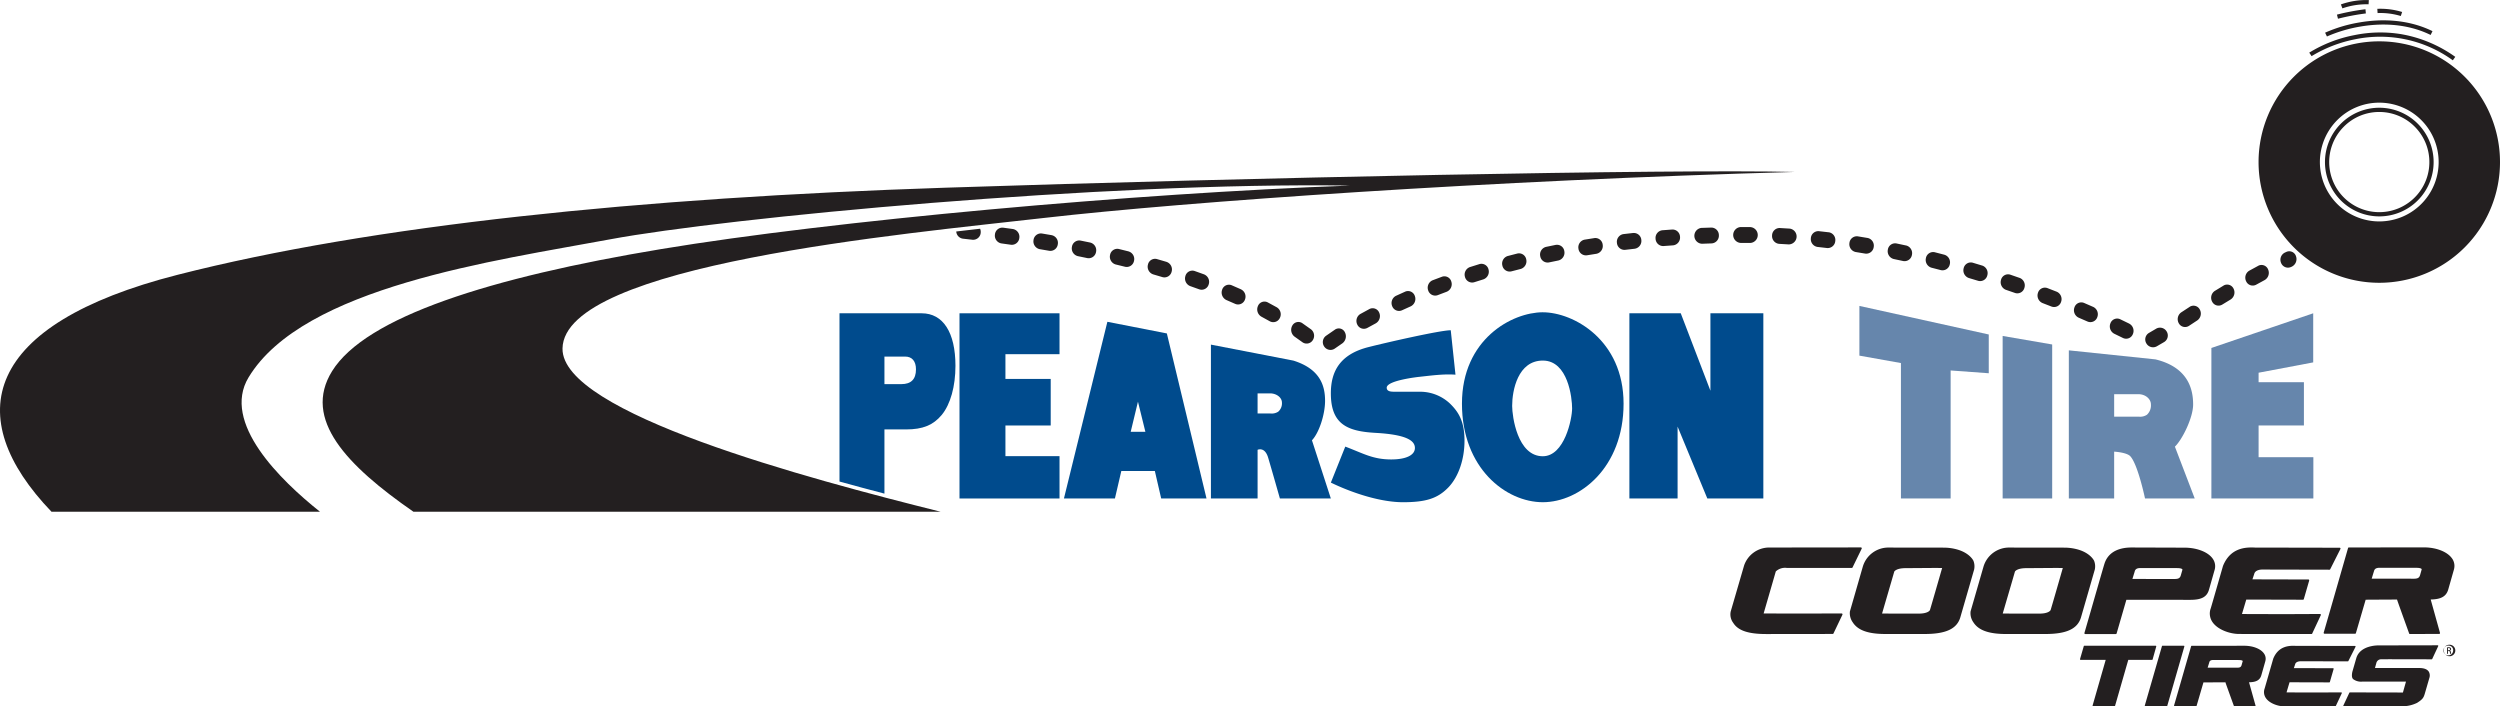 <svg id="Layer_1" data-name="Layer 1" xmlns="http://www.w3.org/2000/svg" viewBox="0 0 762.385 215.433">
  <defs>
    <style>
      .cls-1 {
        fill: #004b8d;
      }

      .cls-2 {
        fill: #6686ac;
      }

      .cls-3 {
        fill: #231f20;
      }
    </style>
  </defs>
  <title>PearsonTire2018</title>
  <polygon class="cls-1" points="292.603 152.016 292.603 95.539 323.103 95.539 323.103 108.01 306.611 108.01 306.611 115.555 320.417 115.555 320.417 129.754 306.611 129.754 306.611 139.106 323.103 139.106 323.103 152.016 292.603 152.016"/>
  <path class="cls-1" d="M354.827,164.491l-2.214,9.192h4.479Zm7.082,29.52-1.935-8.387H349.756l-1.955,8.387H332.253L345.5,140.135l18.138,3.547,12.093,50.33Z" transform="translate(-7.801 -42)"/>
  <g>
    <path class="cls-1" d="M395.185,168.092a3.7,3.7,0,0,0,2.4-.533,3.356,3.356,0,0,0,1.147-2.8c0-1.494-1.609-2.8-3.641-2.8h-3.784v6.133Zm2.926,25.925s-2.544-8.979-3.581-12.445-3.222-2.4-3.222-2.4v14.84H377.077V147.092l25.13,4.87c8.505,2.645,9.679,8.074,9.679,12.288,0,4.151-1.842,9.773-4,12.02l5.759,17.747Z" transform="translate(-7.801 -42)"/>
    <path class="cls-2" d="M660.01,169.057a3.737,3.737,0,0,0,2.524-.592,3.894,3.894,0,0,0,1.2-3.133c0-1.669-1.686-3.126-3.82-3.126h-7.391v6.852Zm1.925,24.96s-2.2-10.533-4.539-12.933c-1.13-1.144-4.874-1.356-4.874-1.356v14.289H638.7V148.84l26.387,2.75c10.447,2.515,11.518,9.706,11.518,13.771,0,3.99-3.292,10.678-5.559,12.847l6.048,15.809Z" transform="translate(-7.801 -42)"/>
    <path class="cls-1" d="M418.049,178.193c5.606,2.124,8.422,3.916,14.035,3.916,4.439,0,7.2-1.278,7.2-3.5,0-2.355-2.866-4.1-12.05-4.605-8.419-.481-13.583-2.511-13.583-12.046,0-6.722,2.8-11.9,11.431-14.1,5.636-1.427,21.918-5.145,25.134-5.145l1.44,13.551c-3.654-.283-7.79.313-11.155.667,0,0-9.812,1.054-9.812,3.294,0,1.252,1.486,1.233,2.524,1.233l8.136.011A13.283,13.283,0,0,1,450,165.093c2.564,2.519,4.406,5.362,4.406,11.3,0,5.708-1.839,11.021-4.9,14.222-3.255,3.365-6.79,4.538-13.865,4.538-6.554,0-14.969-2.586-21.991-5.984Z" transform="translate(-7.801 -42)"/>
  </g>
  <polygon class="cls-1" points="520.655 152.012 511.588 130.096 511.588 152.012 496.888 152.012 496.888 95.534 512.552 95.534 521.6 119.153 521.6 95.534 537.739 95.534 537.739 152.012 520.655 152.012"/>
  <polygon class="cls-2" points="579.698 152.012 579.698 110.714 567.03 108.452 567.03 93.291 606.481 102.002 606.481 113.825 594.853 112.975 594.853 152.012 579.698 152.012"/>
  <polygon class="cls-2" points="610.715 152.012 610.715 102.449 625.82 105.05 625.82 152.012 610.715 152.012"/>
  <polygon class="cls-2" points="674.373 152.016 674.373 106.113 705.422 95.539 705.422 110.513 688.767 113.662 688.767 116.561 702.589 116.561 702.589 129.754 688.767 129.754 688.767 139.427 705.468 139.427 705.468 152.016 674.373 152.016"/>
  <g>
    <path class="cls-1" d="M478.276,181.135c-7.751,0-9.337-12.21-9.337-15.355,0-4.747,1.752-13.823,9.353-13.823,7.711,0,8.931,11.427,8.931,14.591s-2.3,14.587-8.948,14.587m.017-43.906c-9.353,0-24.661,8.182-24.661,27.866s13.4,30.057,24.661,30.057S502.915,184.6,502.915,165.1s-15.368-27.866-24.622-27.866" transform="translate(-7.801 -42)"/>
    <path class="cls-3" d="M733.374,54.607A36.814,36.814,0,1,0,770.186,91.42a36.814,36.814,0,0,0-36.812-36.812m0,18.7a18.108,18.108,0,1,1-12.806,5.3,18.03,18.03,0,0,1,12.806-5.3" transform="translate(-7.801 -42)"/>
    <path class="cls-3" d="M733.374,74.857a16.566,16.566,0,1,0,16.569,16.562,16.562,16.562,0,0,0-16.569-16.562m0,1.291a15.275,15.275,0,1,1-10.8,4.472,15.175,15.175,0,0,1,10.8-4.472" transform="translate(-7.801 -42)"/>
    <path class="cls-3" d="M755.8,60.394a37.754,37.754,0,0,0-29.769-6.421,40.707,40.707,0,0,0-13.3,5.148l-.716-1.067a41.066,41.066,0,0,1,13.764-5.34,39.185,39.185,0,0,1,14.248-.3,40.033,40.033,0,0,1,16.519,6.924Z" transform="translate(-7.801 -42)"/>
    <path class="cls-3" d="M717.408,53.128l-.557-1.161a43.264,43.264,0,0,1,10.47-3.124c5.673-.98,14.144-1.316,22.278,2.657l-.568,1.161c-7.813-3.821-15.98-3.5-21.454-2.556a43.239,43.239,0,0,0-10.17,3.022" transform="translate(-7.801 -42)"/>
    <path class="cls-3" d="M720.778,47.711l-.318-1.251a69.5,69.5,0,0,1,8.7-1.641l.119,1.28a69.931,69.931,0,0,0-8.5,1.612" transform="translate(-7.801 -42)"/>
    <path class="cls-3" d="M739.936,46.883a21.626,21.626,0,0,0-7.083-.9l-.076-1.291a22.753,22.753,0,0,1,7.563.962Z" transform="translate(-7.801 -42)"/>
    <path class="cls-3" d="M722.127,44.55l-.459-1.2a22.926,22.926,0,0,1,8.514-1.32l-.072,1.283a22.226,22.226,0,0,0-7.983,1.24" transform="translate(-7.801 -42)"/>
    <path class="cls-3" d="M575.312,208.937l-28.139.033a8.094,8.094,0,0,0-7.495,5.456l-4.089,14.042a4.276,4.276,0,0,0,.774,3.485c1.471,2.35,4.584,3.4,10.087,3.4l20.257-.025a.251.251,0,0,0,.217-.145l2.73-5.716a.3.3,0,0,0-.007-.26.259.259,0,0,0-.21-.127l-11.464.018s-11.721-.007-12.347-.014c.188-.647,2.849-9.83,2.849-9.83s.821-2.845.868-3a4.153,4.153,0,0,1,3.406-1.059h19.773a.233.233,0,0,0,.217-.145l2.784-5.716a.267.267,0,0,0,0-.26.24.24,0,0,0-.206-.13" transform="translate(-7.801 -42)"/>
    <path class="cls-3" d="M596.363,227.99c-.1.329-.889,1.132-3.409,1.132l-11.211-.014c.166-.582,2.816-9.686,2.816-9.686l.911-3.131c.134-.2.824-1.005,3.351-1.03l9.259-.065,1.981.022c-.683,2.386-3.579,12.419-3.7,12.773M609.6,213c-.119-.253-1.316-2.5-5.253-3.514a15.235,15.235,0,0,0-3.915-.481l-.578-.018H587.689l-3.789-.007a8.133,8.133,0,0,0-8.041,5.864l-3.915,13.59a.672.672,0,0,0-.018.123,4.779,4.779,0,0,0,.86,3.2c1.54,2.448,4.715,3.583,9.979,3.583h11.96c6.457,0,9.812-1.551,10.872-5.04l4.223-14.613A4.666,4.666,0,0,0,609.6,213" transform="translate(-7.801 -42)"/>
    <path class="cls-3" d="M673.317,215.829l-.463,1.62c-.318,1.1-1.059,1.135-2.455,1.117h-.336s-10.073-.011-11.974-.011c.155-.51.593-1.92.593-1.92l.123-.427c.123-.423.423-.973,1.663-.973.108,0,10.485-.014,11.548.014,1,.047,1.244.275,1.3.369.014.018.051.076,0,.21m9.306-3.4c-1.37-2.028-4.693-3.366-8.453-3.417l-16.32-.054c-3.044,0-6.952.85-8.276,4.917l-.029.1c-.231.669-4.02,13.89-4.183,14.454l-1.9,6.576a.257.257,0,0,0,.036.239.246.246,0,0,0,.192.108h9.353a.25.25,0,0,0,.231-.184s2.871-9.91,2.972-10.261l19.509.018c3.337,0,4.975-.85,5.636-2.932,0-.022.184-.629.184-.629l1.605-5.64a3.928,3.928,0,0,0-.56-3.294" transform="translate(-7.801 -42)"/>
    <path class="cls-3" d="M685.777,214.426c0,.018-.043.087-.051.108-.036.127-3.586,12.488-3.731,12.929a4.562,4.562,0,0,0,.416,4.1c1.551,2.448,5.394,3.767,8.229,3.767l22.065.018a.223.223,0,0,0,.213-.145l2.614-5.582a.291.291,0,0,0-.011-.257.237.237,0,0,0-.206-.127l-11.251.051s-12.159-.04-12.564-.04c.159-.535,1.222-4.107,1.312-4.407l17.318.047a.252.252,0,0,0,.228-.188l1.634-5.64a.316.316,0,0,0-.036-.228.228.228,0,0,0-.2-.116s-16.407-.04-17.065-.043c.152-.459.474-1.417.474-1.417l.083-.275c.369-1.276,2.144-1.312,2.675-1.294l20.268.047a.239.239,0,0,0,.213-.137l3.113-6.172a.32.32,0,0,0,0-.264.238.238,0,0,0-.21-.127l-25.886-.051c-3.08-.166-7.444.21-9.646,5.445" transform="translate(-7.801 -42)"/>
    <path class="cls-3" d="M633.163,227.99c-.1.325-.893,1.132-3.406,1.132l-11.215-.014c.166-.582,2.806-9.642,2.806-9.642l.922-3.174c.13-.2.813-1.005,3.351-1.03l9.259-.065,1.981.022c-.73,2.567-3.579,12.433-3.7,12.773M646.4,213h0c-.119-.253-1.316-2.5-5.25-3.514a15.272,15.272,0,0,0-3.915-.481l-.582-.018H624.493l-3.789-.007a8.138,8.138,0,0,0-8.044,5.871l-3.923,13.583c0,.014-.007.1-.011.119a4.8,4.8,0,0,0,.86,3.207c1.54,2.444,4.707,3.583,9.979,3.583h11.953c6.464,0,9.819-1.551,10.882-5.04l4.219-14.613A4.633,4.633,0,0,0,646.4,213" transform="translate(-7.801 -42)"/>
    <path class="cls-3" d="M746.278,215.739l-.459,1.62c-.318,1.1-1.059,1.142-2.469,1.124l-.325-.007s-10.069-.007-11.971-.007c.155-.513.582-1.913.582-1.913l.137-.434c.119-.434.416-.973,1.659-.973.1,0,10.477-.018,11.544.014,1,.043,1.24.271,1.3.365a.227.227,0,0,1,0,.21m9.31-3.4c-1.378-2.032-4.693-3.373-8.453-3.413h0l-23.059.029a.244.244,0,0,0-.228.188l-5.517,19.194c0-.011-.011.022-1.905,6.576a.3.3,0,0,0,.04.239.252.252,0,0,0,.2.108h9.349a.239.239,0,0,0,.231-.192l2.975-10.181c.253,0,.94-.007.94-.007s8.326-.047,8.623-.047c.221.687,1.005,2.878,3.695,10.344a.241.241,0,0,0,.224.17l8.952-.029a.235.235,0,0,0,.192-.108.278.278,0,0,0,.051-.159.218.218,0,0,0-.014-.08s-2.657-9.527-2.827-10.148c3.106-.058,4.664-.911,5.311-2.921l.152-.531,1.634-5.738a4.22,4.22,0,0,0,.141-1.067,3.955,3.955,0,0,0-.7-2.227" transform="translate(-7.801 -42)"/>
    <path class="cls-3" d="M658.733,238.912h-15.3a.184.184,0,0,0-.174.137l-1.139,3.923a.222.222,0,0,0,.025.174.176.176,0,0,0,.148.083h7.65c-.141.5-3.991,13.9-3.991,13.9a.281.281,0,0,0-.007.058.188.188,0,0,0,.033.116.181.181,0,0,0,.148.083h6.5a.171.171,0,0,0,.17-.137s3.955-13.749,4.035-14.017h7.253a.19.19,0,0,0,.17-.141l1.1-3.923a.14.14,0,0,0,.007-.054.241.241,0,0,0-.033-.123.177.177,0,0,0-.145-.076Z" transform="translate(-7.801 -42)"/>
    <path class="cls-3" d="M667.264,238.912a.18.18,0,0,0-.17.137l-5.224,18.088a.272.272,0,0,0,.025.177.187.187,0,0,0,.148.08l6.511-.011a.169.169,0,0,0,.163-.137l5.21-18.081a.209.209,0,0,0-.029-.177.166.166,0,0,0-.141-.076Z" transform="translate(-7.801 -42)"/>
    <path class="cls-3" d="M691.705,243.691l-.322,1.139c-.221.766-.745.8-1.728.785h-.231s-7.054-.007-8.391-.011c.112-.358.419-1.359.419-1.359l.083-.293c.087-.3.3-.68,1.168-.68.069,0,7.347-.007,8.091.014.7.036.871.2.911.257.011.018.033.054,0,.148m-5.289,6.294a.224.224,0,0,1-.033-.108.058.058,0,0,1,.011-.029.581.581,0,0,0,.025.141l0,0m11.808-8.677c-.958-1.421-3.283-2.361-5.915-2.386h0l-16.161.018a.165.165,0,0,0-.159.13l-3.865,13.449-1.338,4.61a.225.225,0,0,0,.025.166.169.169,0,0,0,.137.076H677.5a.176.176,0,0,0,.163-.13s2.017-6.895,2.086-7.14h.647s5.843-.036,6.052-.036c.155.477.709,2.017,2.6,7.253a.159.159,0,0,0,.155.112l6.273-.018a.159.159,0,0,0,.134-.076.224.224,0,0,0,.029-.112c0-.018,0-.036,0-.054,0,0-1.862-6.674-1.988-7.112,2.184-.036,3.276-.644,3.724-2.05.007-.014.13-.441.13-.441l1.121-3.948a3,3,0,0,0,.1-.756,2.694,2.694,0,0,0-.5-1.555" transform="translate(-7.801 -42)"/>
    <path class="cls-3" d="M701.076,242.769c0,.014-.033.058-.036.072-.022.094-2.513,8.757-2.61,9.067a3.2,3.2,0,0,0,.289,2.871c1.092,1.717,3.785,2.632,5.767,2.632l15.46.018a.177.177,0,0,0,.155-.1l1.833-3.912a.223.223,0,0,0-.007-.181.166.166,0,0,0-.152-.094l-7.882.036-8.8-.025c.1-.369.85-2.878.915-3.091l12.137.033a.168.168,0,0,0,.159-.127l1.146-3.955a.131.131,0,0,0,.007-.054.171.171,0,0,0-.036-.108.141.141,0,0,0-.13-.076s-11.5-.029-11.963-.033c.1-.318.329-.98.329-.98l.061-.206c.26-.889,1.5-.918,1.876-.9l14.2.025a.152.152,0,0,0,.148-.094l2.18-4.324a.186.186,0,0,0,0-.184.17.17,0,0,0-.145-.09l-18.142-.033c-2.158-.116-5.213.148-6.761,3.814" transform="translate(-7.801 -42)"/>
    <path class="cls-3" d="M754.326,240.3h.2c.235,0,.434-.09.434-.329,0-.17-.116-.34-.434-.34a1.437,1.437,0,0,0-.2.011Zm0,1.077h-.286v-1.941a3.1,3.1,0,0,1,.506-.051.885.885,0,0,1,.55.148.529.529,0,0,1-.184.879v.014c.155.025.26.184.3.47a1.6,1.6,0,0,0,.112.481h-.3a1.284,1.284,0,0,1-.119-.5.345.345,0,0,0-.387-.336h-.2Zm.3-2.484a1.488,1.488,0,1,0,1.28,1.479,1.38,1.38,0,0,0-1.28-1.479Zm0-.271a1.755,1.755,0,1,1-1.58,1.739,1.649,1.649,0,0,1,1.58-1.739Z" transform="translate(-7.801 -42)"/>
    <path class="cls-3" d="M740.482,257.39a10.55,10.55,0,0,0,4.4-1.041c1.779-1.121,2.025-1.612,2.415-2.965l1.349-4.649a2.364,2.364,0,0,0-.159-1.88c-.463-.756-1.453-1.142-2.947-1.142H732.058c.094-.354.419-1.522.419-1.522a1.482,1.482,0,0,1,1.471-1.139c1.059-.029,6.4-.007,6.454-.007l8.959.014a.167.167,0,0,0,.152-.1l1.829-3.912a.216.216,0,0,0,0-.177.18.18,0,0,0-.145-.087l-18.081.036c-.224,0-5.611-.072-6.761,3.915l-1.128,3.9c-.058.2-.521,1.88.206,2.487a3.987,3.987,0,0,0,2.759.738h13.326c-.119.416-.936,3.326-.936,3.326s-16.164-.04-16.2-.025a.2.2,0,0,0-.141.1l-1.833,3.908a.2.2,0,0,0,.011.177.164.164,0,0,0,.145.094l17.961-.043Z" transform="translate(-7.801 -42)"/>
  </g>
  <path class="cls-1" d="M288.861,137.539H263.807v51.307c4.817,1.336,9.432,2.571,13.706,3.688v-19.58h6.593c5.114,0,8.269-1.308,10.863-4.4,2.68-3.242,4.2-8.737,4.2-15C299.165,143.381,295.408,137.539,288.861,137.539Zm-6.191,21.6h-5.157v-8.4h6.317c2.091,0,3.3,1.379,3.3,3.9Q287.132,159.146,282.67,159.142Z" transform="translate(-7.801 -42)"/>
  <path class="cls-3" d="M326.4,108.439c43.084-4.928,136.533-11.473,228.773-14.005-37.889-.919-165.936,1.725-259.178,4.809S121.208,110.678,61.96,125.8s-66.31,43.223-38.448,72.262h81.877C93.261,188.4,75.282,170.866,83.6,157.091c16.684-27.637,75.149-35.575,110.344-42.126S344.526,97.429,419.534,98.6c-65.36,2.305-158.02,10.7-210.128,19.359s-90.08,20.681-100.337,37.233c-9.1,14.682,4.54,28.8,24.812,42.868h160.79c-40.914-10.218-115.658-30.114-115.331-49.792C179.765,122.672,283.315,113.367,326.4,108.439Z" transform="translate(-7.801 -42)"/>
  <path class="cls-3" d="M407.587,142.424l-2.65-1.876a2.117,2.117,0,0,0-3.063.777,2.6,2.6,0,0,0,.742,3.355l2.344,1.667a2.209,2.209,0,0,0,3.164-.589A2.477,2.477,0,0,0,407.587,142.424Zm17.83-6.186-2.777,1.515a2.479,2.479,0,0,0-.92,3.247A2.214,2.214,0,0,0,424.775,142l2.573-1.4a2.552,2.552,0,0,0,1.048-3.25A2.147,2.147,0,0,0,425.416,136.238Zm10.932-5.315-2.845,1.291a2.47,2.47,0,0,0-1.145,3.167,2.222,2.222,0,0,0,2.979,1.247l2.673-1.211a2.517,2.517,0,0,0,1.246-3.163A2.178,2.178,0,0,0,436.348,130.923Zm-21.463,11.609-2.7,1.866a2.377,2.377,0,0,0-.571,3.268,2.3,2.3,0,0,0,3.207.651l2.344-1.62a2.669,2.669,0,0,0,.749-3.395A2.053,2.053,0,0,0,414.884,142.532Zm32.677-16.146-2.9,1.092a2.455,2.455,0,0,0-1.33,3.095,2.242,2.242,0,0,0,2.895,1.439l2.744-1.041a2.5,2.5,0,0,0,1.421-3.073A2.185,2.185,0,0,0,447.561,126.386Zm11.419-3.854-2.945.922a2.44,2.44,0,0,0-1.484,3,2.253,2.253,0,0,0,2.814,1.616l2.808-.882a2.482,2.482,0,0,0,1.562-2.994A2.211,2.211,0,0,0,458.98,122.532Zm35.058-7.929-3.023.481a2.384,2.384,0,0,0-1.861,2.755,2.3,2.3,0,0,0,2.576,2.017l2.9-.463a2.417,2.417,0,0,0,1.921-2.733A2.262,2.262,0,0,0,494.038,114.6Zm-23.485,4.7-2.972.77a2.414,2.414,0,0,0-1.625,2.918,2.265,2.265,0,0,0,2.734,1.764l2.845-.734a2.451,2.451,0,0,0,1.7-2.9A2.239,2.239,0,0,0,470.553,119.307Zm-73.367,16.425-2.8-1.522a2.139,2.139,0,0,0-2.972,1.117,2.551,2.551,0,0,0,1.061,3.25l2.546,1.4a2.215,2.215,0,0,0,3.07-1A2.469,2.469,0,0,0,397.186,135.732Zm-56.9-19.758-3-.611a2.256,2.256,0,0,0-2.6,1.938,2.425,2.425,0,0,0,1.81,2.816l2.9.6a2.278,2.278,0,0,0,2.65-1.909A2.407,2.407,0,0,0,340.288,115.974Zm-23.559-4.125-3.019-.416a2.283,2.283,0,0,0-2.5,2.1,2.4,2.4,0,0,0,1.961,2.7l2.945.412a2.3,2.3,0,0,0,2.532-2.075A2.4,2.4,0,0,0,316.729,111.848Zm189.155,1.2-3.029.347a2.374,2.374,0,0,0-1.965,2.672,2.3,2.3,0,0,0,2.5,2.126l2.922-.336a2.4,2.4,0,0,0,2.022-2.643A2.289,2.289,0,0,0,505.883,113.052Zm-206.469-.461a2.346,2.346,0,0,0,2.017,2.2l2.955.333a2.317,2.317,0,0,0,2.485-2.14,2.527,2.527,0,0,0-.183-1.224C304.346,112.026,301.916,112.3,299.414,112.591Zm29.123,1.134-3.012-.513a2.269,2.269,0,0,0-2.552,2.025,2.423,2.423,0,0,0,1.891,2.755l2.929.5a2.288,2.288,0,0,0,2.589-2A2.391,2.391,0,0,0,328.537,113.725Zm46.477,11.96-2.929-1.045a2.2,2.2,0,0,0-2.8,1.566,2.494,2.494,0,0,0,1.464,3.048l2.777.991a2.237,2.237,0,0,0,2.868-1.5A2.446,2.446,0,0,0,375.014,125.685Zm-23.052-7.014-2.979-.738a2.242,2.242,0,0,0-2.67,1.84,2.454,2.454,0,0,0,1.72,2.885l2.875.705a2.266,2.266,0,0,0,2.714-1.793A2.412,2.412,0,0,0,351.962,118.671Zm34.3,11.573-2.878-1.258a2.178,2.178,0,0,0-2.888,1.374,2.527,2.527,0,0,0,1.3,3.145l2.683,1.171a2.22,2.22,0,0,0,2.962-1.28A2.454,2.454,0,0,0,386.257,130.244Zm-22.7-8.373L360.6,121a2.215,2.215,0,0,0-2.734,1.717,2.463,2.463,0,0,0,1.609,2.957l2.831.839a2.254,2.254,0,0,0,2.787-1.659A2.436,2.436,0,0,0,363.561,121.87Zm118.689-5.192-3,.622a2.4,2.4,0,0,0-1.75,2.835,2.284,2.284,0,0,0,2.656,1.9l2.878-.593a2.438,2.438,0,0,0,1.817-2.82A2.252,2.252,0,0,0,482.25,116.679Zm174.885,24.028-2.8-1.359a2.178,2.178,0,0,0-2.949,1.24,2.516,2.516,0,0,0,1.159,3.192l2.683,1.305a2.2,2.2,0,0,0,2.992-1.179A2.481,2.481,0,0,0,657.135,140.707ZM646.15,135.6l-2.831-1.229a2.187,2.187,0,0,0-2.9,1.359,2.5,2.5,0,0,0,1.273,3.145l2.734,1.189a2.215,2.215,0,0,0,2.942-1.32A2.47,2.47,0,0,0,646.15,135.6Zm-11.14-4.639-2.868-1.117a2.205,2.205,0,0,0-2.858,1.471,2.5,2.5,0,0,0,1.38,3.1l2.771,1.074a2.227,2.227,0,0,0,2.9-1.432A2.464,2.464,0,0,0,635.01,130.96Zm-11.281-4.2-2.908-1.009a2.21,2.21,0,0,0-2.8,1.587,2.48,2.48,0,0,0,1.478,3.037l2.8.969a2.23,2.23,0,0,0,2.845-1.537A2.448,2.448,0,0,0,623.729,126.755Zm41.634,15.459-2.253,1.32a2.307,2.307,0,0,0-.762,3.185,2.342,2.342,0,0,0,3.18.882l2.25-1.309a2.322,2.322,0,0,0,.766-3.192A2.359,2.359,0,0,0,665.363,142.214Zm10.2-6.652-2.6,1.7a2.538,2.538,0,0,0-.725,3.33,2.176,2.176,0,0,0,3.1.777l2.529-1.663a2.544,2.544,0,0,0,.769-3.323A2.152,2.152,0,0,0,675.559,135.562Zm20.916-12.52-2.757,1.5a2.489,2.489,0,0,0-.947,3.247,2.2,2.2,0,0,0,3.043,1.03l2.606-1.421a2.545,2.545,0,0,0,1.038-3.247A2.154,2.154,0,0,0,696.475,123.042Zm11.486-2.932a2.147,2.147,0,0,0-2.895-1.312l-.487.224a2.433,2.433,0,0,0-1.159,3.145,2.248,2.248,0,0,0,2.982,1.269l.312-.137A2.567,2.567,0,0,0,707.961,120.11Zm-22.081,8.973-2.66,1.62a2.5,2.5,0,0,0-.816,3.29,2.176,2.176,0,0,0,3.073.889l2.566-1.562a2.547,2.547,0,0,0,.883-3.3A2.156,2.156,0,0,0,685.88,129.083Zm-73.569-6.092-2.939-.889a2.229,2.229,0,0,0-2.751,1.7,2.474,2.474,0,0,0,1.585,2.975l2.838.853a2.24,2.24,0,0,0,2.787-1.645A2.439,2.439,0,0,0,612.311,122.991Zm-70.684-11.743s-.44-.011-1.767-.011l-1.29,0a2.425,2.425,0,0,0,.04,4.837h1.2c1.313,0,1.733.011,1.733.011a2.424,2.424,0,0,0,.087-4.834Zm11.966.463-3.066-.184a2.306,2.306,0,0,0-2.331,2.3,2.386,2.386,0,0,0,2.156,2.531l2.915.17a2.421,2.421,0,0,0,.326-4.819Zm11.916,1.124-3.049-.347a2.28,2.28,0,0,0-2.435,2.173,2.4,2.4,0,0,0,2.032,2.639l2.912.333a2.311,2.311,0,0,0,2.5-2.122A2.366,2.366,0,0,0,565.508,112.835ZM529.688,111.4l-3.043.1a2.426,2.426,0,0,0,.2,4.834l2.942-.108a2.362,2.362,0,0,0,2.193-2.484A2.316,2.316,0,0,0,529.688,111.4Zm71.08,8.287-2.969-.77a2.241,2.241,0,0,0-2.687,1.808,2.459,2.459,0,0,0,1.689,2.907l2.861.741a2.262,2.262,0,0,0,2.734-1.764A2.424,2.424,0,0,0,600.768,119.687Zm-83-7.694-3.036.224a2.355,2.355,0,0,0-2.059,2.585,2.32,2.32,0,0,0,2.418,2.231l2.932-.213a2.385,2.385,0,0,0,2.112-2.563A2.3,2.3,0,0,0,517.772,111.993Zm59.585,2.578-3.026-.5a2.267,2.267,0,0,0-2.536,2.043,2.425,2.425,0,0,0,1.914,2.741l2.905.481a2.3,2.3,0,0,0,2.586-2A2.389,2.389,0,0,0,577.357,114.571Zm11.758,2.3-3-.636a2.247,2.247,0,0,0-2.609,1.923,2.443,2.443,0,0,0,1.8,2.831l2.885.615a2.286,2.286,0,0,0,2.667-1.88A2.416,2.416,0,0,0,589.114,116.867Z" transform="translate(-7.801 -42)"/>
</svg>
